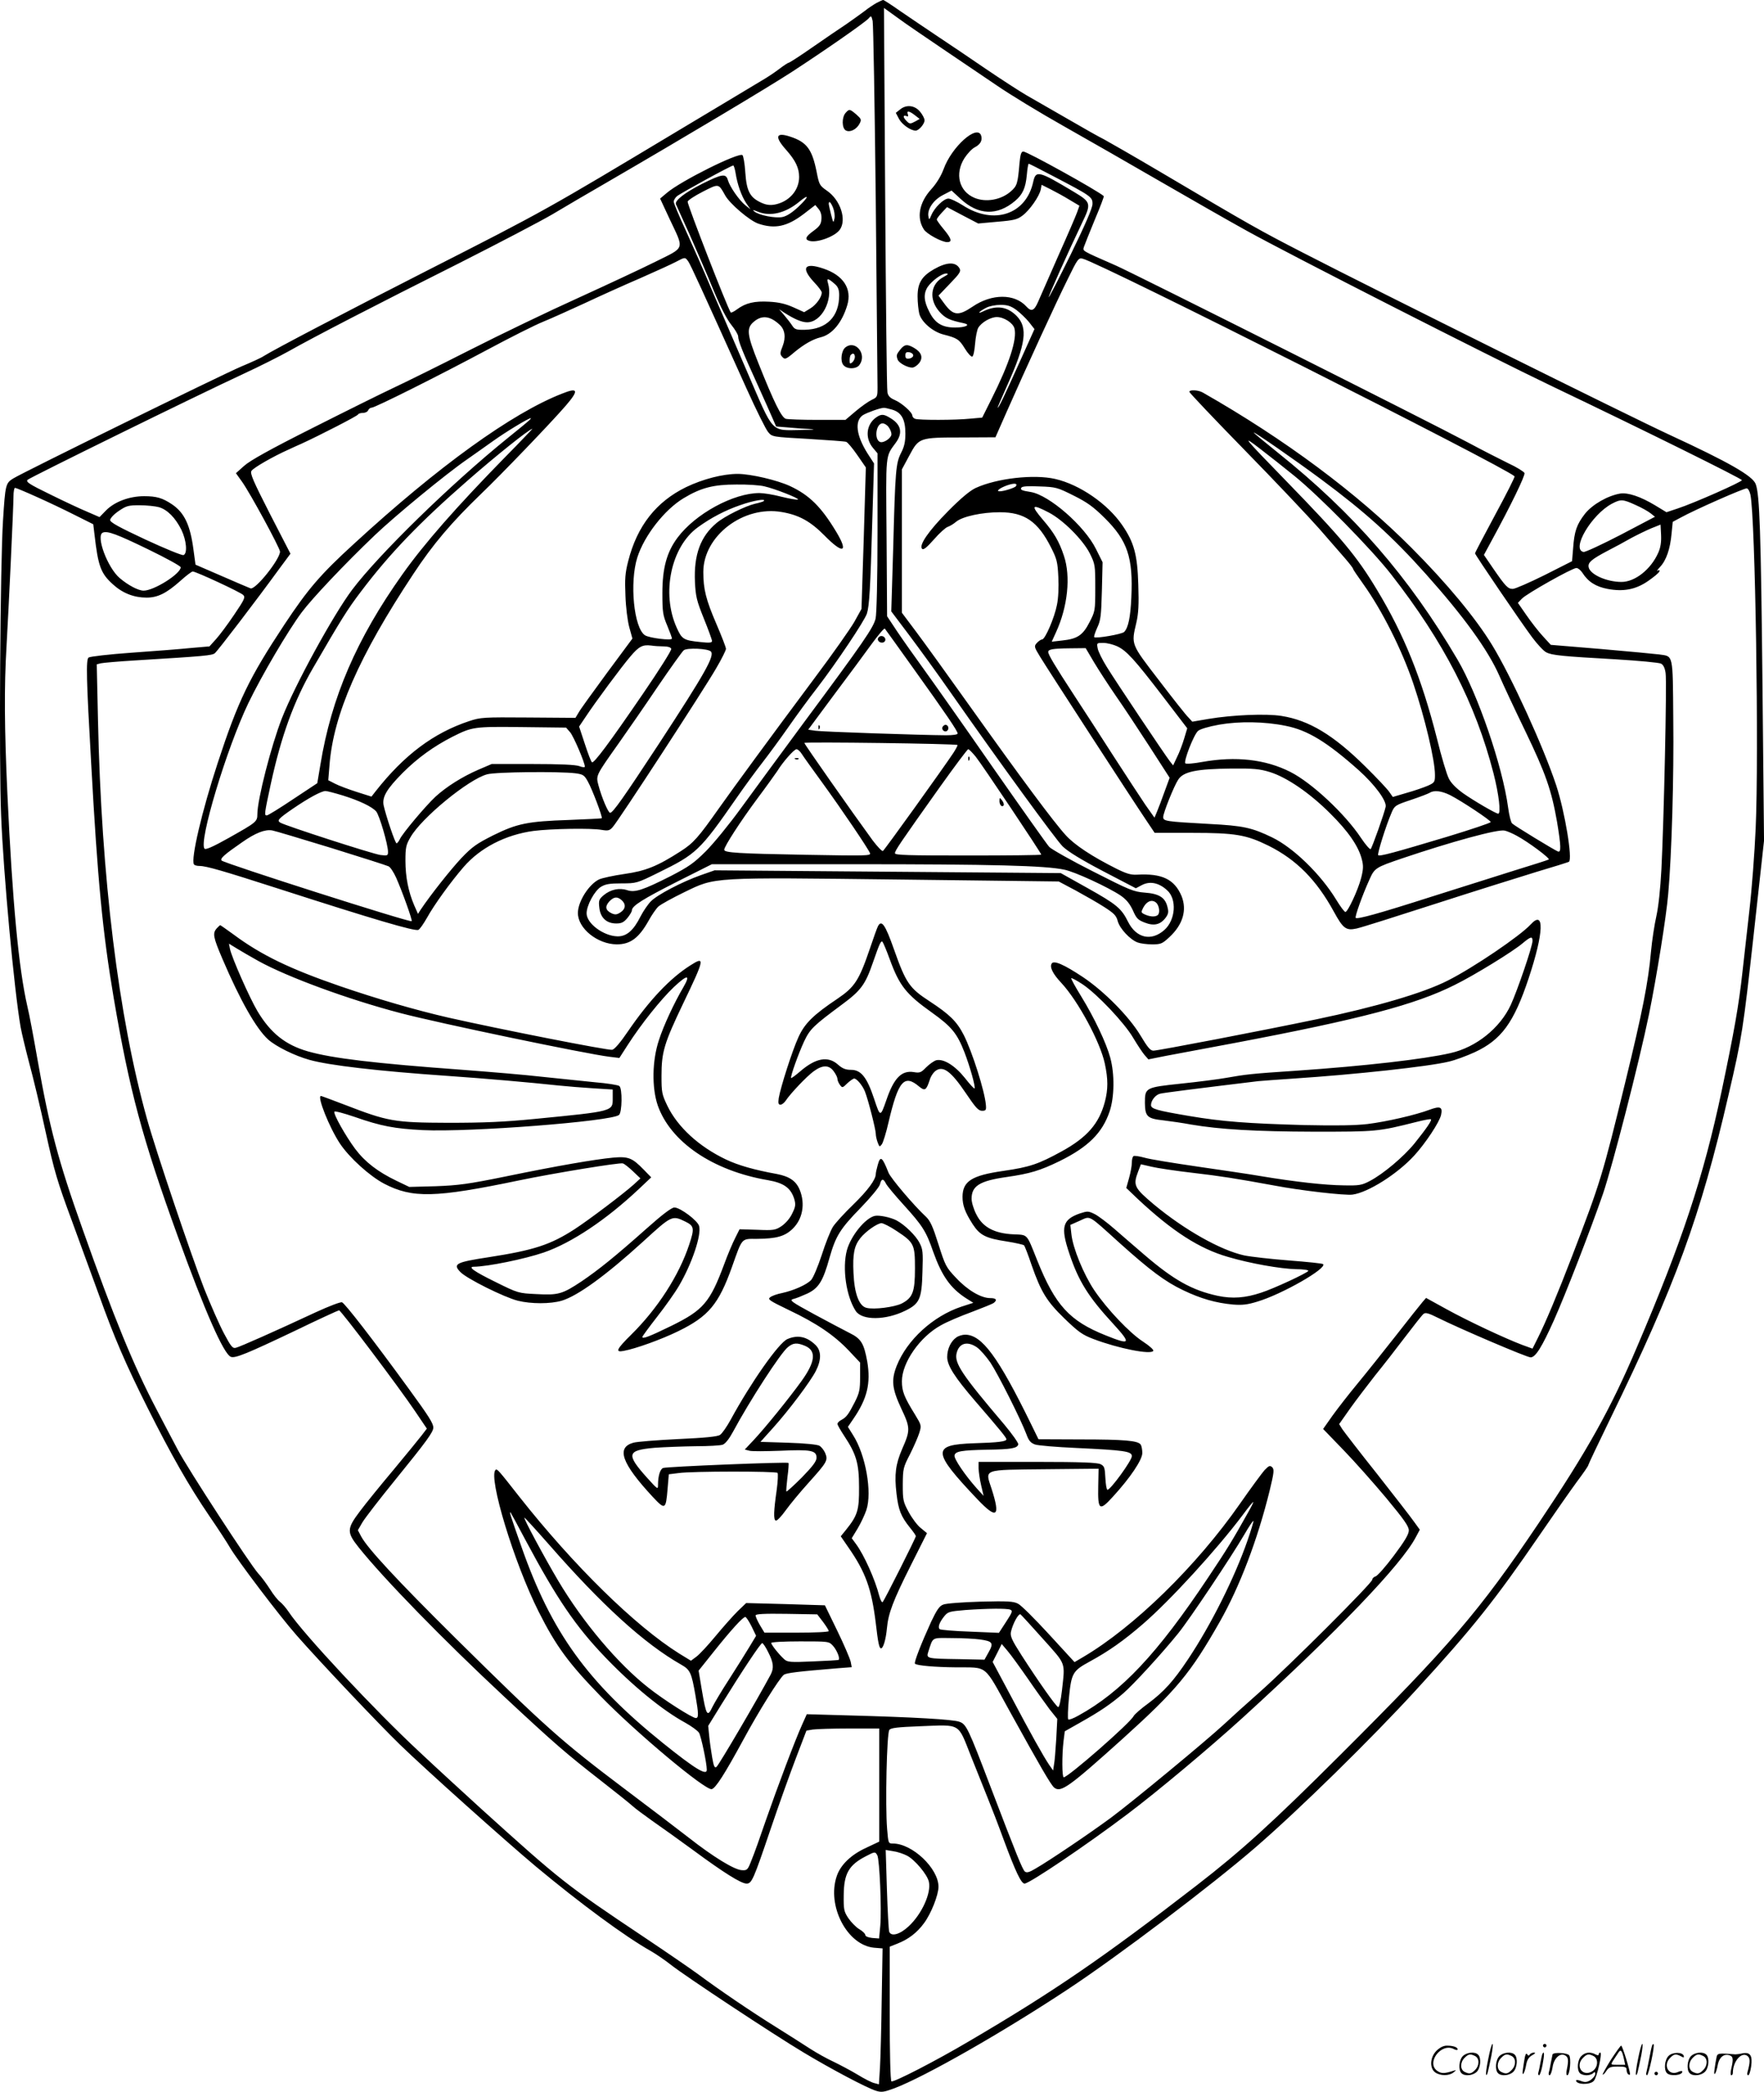 <?xml version="1.0" encoding="UTF-8"?>
<svg xmlns="http://www.w3.org/2000/svg" version="1.0" viewBox="0 0 1012.621 1200.467" preserveAspectRatio="xMidYMid meet">
  <g transform="translate(-0.264,1200.96) scale(0.1,-0.1)" fill="#000000" stroke="none">
    <path d="M5035 11993 c-16 -9 -47 -29 -68 -46 -21 -16 -69 -50 -106 -76 -38 -25 -126 -85 -195 -133 -70 -49 -131 -88 -135 -88 -4 0 -29 -16 -55 -36 -26 -20 -71 -50 -101 -67 -29 -18 -242 -145 -472 -283 -767 -460 -768 -461 -1448 -807 -477 -243 -878 -453 -937 -490 -12 -9 -71 -36 -131 -61 -121 -52 -1252 -607 -1308 -642 -44 -27 -46 -35 -59 -240 -16 -244 -24 -1386 -11 -1694 13 -331 75 -1003 112 -1215 6 -33 28 -125 49 -205 22 -80 65 -259 95 -398 49 -223 67 -284 149 -505 51 -139 121 -331 156 -427 89 -248 155 -401 280 -650 135 -269 235 -445 354 -620 51 -74 104 -156 119 -182 42 -72 284 -392 382 -503 125 -143 474 -512 596 -630 151 -146 599 -547 779 -698 256 -213 511 -401 660 -485 30 -17 82 -53 115 -79 81 -64 586 -398 760 -502 158 -95 362 -203 416 -220 32 -10 45 -8 105 14 177 67 624 322 999 570 289 191 823 595 1075 813 249 215 669 627 925 907 319 348 452 515 703 881 83 121 180 260 216 309 36 48 66 91 66 96 0 4 57 124 126 266 374 767 518 1160 679 1858 79 339 84 375 145 925 l59 535 -9 905 c-9 863 -16 1083 -39 1142 -18 47 -154 125 -496 283 -223 103 -1681 827 -2100 1043 -251 129 -301 157 -820 464 -154 91 -301 175 -325 188 -25 12 -119 65 -210 118 -91 52 -196 113 -235 135 -38 22 -143 90 -233 151 -89 61 -215 146 -280 189 -64 43 -159 107 -210 142 -51 36 -96 65 -100 65 -4 -1 -20 -8 -37 -17z m375 -261 c96 -65 238 -161 315 -213 77 -53 250 -158 385 -234 135 -76 382 -218 550 -315 168 -97 393 -226 500 -285 249 -138 1390 -719 1750 -891 540 -258 1091 -531 1092 -540 0 -10 -275 -132 -370 -163 l-63 -21 -66 40 c-83 50 -155 74 -200 67 -71 -12 -159 -62 -202 -116 -47 -61 -61 -99 -68 -199 l-6 -73 -158 -80 c-87 -43 -169 -79 -182 -79 -28 0 -41 13 -112 116 l-54 79 46 85 c108 198 192 371 187 385 -4 8 -45 34 -93 56 -47 23 -151 76 -231 119 -219 117 -1900 961 -2020 1015 -203 89 -192 83 -185 108 4 12 32 82 62 155 31 73 54 134 52 136 -34 31 -440 256 -462 256 -12 0 -17 -16 -22 -67 -10 -119 -14 -130 -50 -162 -56 -49 -143 -64 -208 -37 -89 37 -115 138 -58 228 17 26 43 54 59 62 33 17 45 40 37 67 -22 68 -170 -64 -216 -193 -15 -40 -41 -82 -71 -115 -69 -76 -85 -164 -42 -230 16 -26 103 -73 134 -73 30 0 25 20 -20 74 -22 26 -40 52 -40 56 0 4 13 22 29 39 l30 32 89 -47 90 -47 110 10 c96 8 115 13 145 36 41 31 96 110 104 149 l5 27 52 -26 c28 -14 77 -41 108 -60 l57 -34 -13 -37 c-7 -20 -56 -134 -109 -252 -52 -118 -104 -236 -115 -262 -23 -53 -39 -59 -68 -27 -67 74 -198 74 -308 -1 -83 -56 -112 -53 -166 22 l-30 41 65 68 c57 59 65 71 56 88 -22 39 -73 38 -148 -5 -69 -40 -93 -79 -93 -155 0 -35 5 -81 10 -101 14 -48 77 -102 138 -118 79 -20 91 -28 123 -80 17 -28 36 -49 43 -47 6 2 13 34 16 73 3 38 11 79 18 92 18 31 71 62 107 62 41 0 93 -34 101 -65 16 -62 -29 -201 -132 -406 l-53 -106 -68 -6 c-86 -9 -296 -9 -317 -1 -9 3 -16 12 -16 18 0 19 -61 73 -101 90 -26 11 -38 23 -42 43 -4 15 -9 518 -13 1117 l-7 1090 79 -57 c43 -32 158 -110 254 -175z m-380 -882 c5 -553 10 -1031 10 -1062 0 -55 -1 -58 -33 -73 -19 -9 -60 -38 -92 -65 l-59 -50 -161 0 c-88 0 -170 3 -181 6 -25 7 -68 94 -158 320 -66 165 -70 201 -25 238 45 38 92 33 146 -17 32 -28 38 -74 18 -125 -14 -34 -15 -45 -5 -57 18 -21 22 -20 76 26 54 44 103 72 148 83 66 16 122 84 152 183 29 95 -22 174 -139 212 -107 36 -128 4 -52 -78 25 -26 45 -53 45 -60 0 -26 -31 -70 -65 -91 l-36 -22 -62 28 c-45 20 -83 29 -138 32 -85 5 -136 -7 -186 -44 -17 -13 -34 -21 -36 -17 -23 37 -247 614 -247 635 0 7 39 33 86 57 94 48 91 48 129 -20 26 -48 141 -146 191 -163 95 -32 165 -17 261 56 l66 51 19 -23 c13 -16 18 -36 16 -59 -2 -28 -11 -41 -45 -66 -46 -33 -53 -50 -23 -58 45 -12 147 26 174 65 40 57 3 170 -74 223 -43 30 -45 34 -60 111 -26 127 -56 168 -150 199 -84 28 -93 1 -24 -76 53 -60 74 -103 74 -155 0 -78 -59 -144 -143 -159 -28 -4 -49 -1 -80 14 -60 29 -79 66 -86 172 -3 49 -11 93 -16 98 -19 19 -355 -148 -435 -217 l-38 -32 54 -116 c85 -181 93 -160 -82 -247 -82 -41 -282 -134 -444 -208 -162 -73 -441 -207 -620 -298 -179 -91 -376 -188 -438 -217 -62 -29 -270 -132 -462 -229 -247 -124 -363 -189 -396 -219 l-47 -42 35 -49 c46 -64 218 -381 218 -401 0 -44 -140 -220 -169 -211 -9 3 -83 35 -166 71 l-150 65 -12 88 c-18 137 -51 209 -121 257 -56 38 -91 48 -162 48 -85 0 -170 -32 -219 -82 l-37 -38 -69 30 c-39 16 -135 61 -214 100 -121 59 -141 72 -130 84 15 14 963 480 1239 608 91 42 208 101 260 130 143 81 507 269 976 504 231 117 474 244 540 283 65 39 205 121 309 181 448 260 930 548 1065 636 195 127 423 286 440 307 13 16 15 15 22 -16 4 -19 12 -486 18 -1039z m1014 151 c224 -117 231 -122 230 -163 -1 -24 -42 -119 -124 -287 -68 -138 -125 -249 -127 -247 -4 3 115 267 191 426 54 112 52 119 -46 178 -202 121 -219 126 -234 59 -40 -188 -226 -251 -404 -136 -33 21 -71 39 -83 39 -27 0 -80 -52 -98 -95 -12 -28 -13 -29 -17 -7 -7 41 29 94 83 122 l50 26 51 -47 c102 -95 211 -99 313 -13 44 37 61 74 68 149 3 36 8 65 11 65 3 0 64 -31 136 -69z m-1819 17 c10 -66 34 -133 61 -174 l25 -36 -29 23 c-37 30 -90 107 -101 145 -11 39 -33 36 -149 -22 -98 -50 -158 -96 -149 -117 3 -6 39 -86 80 -177 40 -91 102 -233 136 -317 41 -98 77 -167 102 -198 21 -26 39 -56 39 -66 0 -25 28 -95 110 -274 37 -82 77 -171 88 -197 l20 -46 74 -6 c40 -4 98 -8 128 -9 30 -2 6 -4 -55 -5 -182 -2 -157 -28 -313 333 -74 171 -167 387 -207 480 -39 94 -104 240 -143 326 -40 86 -72 163 -72 171 0 8 8 22 18 31 18 16 312 177 324 177 3 0 9 -19 13 -42z m363 -193 c-39 -37 -70 -56 -94 -61 -42 -8 -132 10 -160 31 -15 12 -11 12 21 -1 70 -28 156 -8 235 57 59 49 58 31 -2 -26z m197 -8 c7 -17 11 -45 8 -61 -6 -28 -7 -27 -19 20 -7 27 -13 55 -14 62 0 22 11 13 25 -21z m-830 -310 c14 -22 69 -141 333 -727 56 -124 112 -237 125 -251 22 -26 24 -27 227 -38 113 -7 212 -14 220 -17 8 -2 37 -37 64 -76 l49 -71 -12 -406 -13 -406 -41 -74 c-23 -40 -125 -185 -227 -321 -261 -350 -456 -616 -551 -750 -118 -167 -145 -198 -218 -245 -135 -87 -203 -114 -324 -131 -62 -9 -127 -23 -145 -31 -59 -28 -122 -128 -122 -193 0 -89 113 -179 223 -180 78 0 127 36 183 136 18 33 44 70 56 81 13 12 80 49 150 83 180 87 147 85 1242 72 l906 -11 98 -52 c53 -29 127 -71 164 -95 56 -36 69 -49 77 -81 12 -43 71 -106 114 -122 16 -6 53 -11 83 -11 50 0 58 3 99 41 78 72 103 156 70 237 -41 96 -112 130 -255 122 -36 -2 -62 6 -120 35 -138 69 -238 135 -289 191 -68 74 -259 331 -546 734 -131 184 -274 382 -317 439 l-78 104 0 412 0 411 43 80 c55 102 56 103 303 103 l191 1 63 143 c109 247 288 637 352 765 57 117 62 123 86 117 103 -26 2427 -1197 2479 -1249 3 -3 -47 -102 -111 -220 -64 -119 -116 -218 -116 -222 0 -8 263 -395 328 -482 30 -40 66 -79 81 -86 32 -17 93 -23 397 -40 133 -8 251 -19 262 -25 13 -7 22 -25 26 -54 8 -49 -10 -851 -24 -1125 -6 -114 -17 -216 -29 -270 -11 -48 -25 -140 -31 -205 -15 -172 -50 -349 -146 -742 -132 -541 -143 -578 -307 -1005 -81 -211 -152 -381 -198 -472 l-29 -58 -58 21 c-98 37 -312 137 -435 205 l-118 65 -20 -23 c-11 -13 -80 -99 -153 -193 -73 -93 -172 -217 -220 -275 -48 -58 -112 -140 -143 -183 l-55 -78 116 -120 c64 -66 174 -190 246 -276 103 -124 130 -163 130 -186 0 -22 -23 -61 -86 -145 -47 -63 -95 -117 -105 -119 -10 -3 -19 -12 -19 -19 0 -19 -475 -493 -645 -644 -77 -68 -169 -151 -205 -185 -107 -99 -526 -445 -650 -537 -122 -90 -353 -246 -433 -292 -36 -22 -51 -25 -61 -17 -14 12 -48 96 -197 486 -129 338 -139 360 -180 374 -38 13 -257 26 -630 36 l-245 7 -26 -58 c-41 -90 -142 -359 -208 -548 -32 -94 -69 -198 -83 -231 -22 -57 -25 -60 -56 -58 -43 2 -165 77 -304 186 -62 48 -227 174 -367 279 -366 276 -454 354 -974 868 -332 329 -503 513 -540 582 l-19 36 26 45 c15 25 99 134 187 242 181 223 220 276 220 302 0 24 -25 64 -141 223 -211 290 -366 489 -383 496 -8 3 -74 -22 -148 -56 -238 -111 -439 -200 -461 -205 -19 -5 -28 6 -69 83 -26 49 -77 165 -114 258 -75 193 -276 787 -328 974 -163 583 -262 1384 -281 2291 l-7 316 23 6 c13 3 105 11 204 17 396 24 435 28 451 41 16 13 235 299 371 486 l63 85 -118 229 c-96 188 -115 232 -106 246 11 18 124 83 214 123 25 12 59 27 75 34 100 46 321 159 323 167 2 5 15 9 28 9 14 0 27 7 30 15 4 8 12 15 20 15 19 0 383 182 669 335 127 68 268 139 315 158 47 19 155 68 240 107 85 40 229 105 320 144 91 40 183 82 205 94 51 27 51 27 70 -1z m1464 -87 c-76 -40 -86 -130 -22 -201 33 -36 56 -47 137 -64 44 -9 13 -25 -49 -25 -74 0 -115 25 -147 89 -33 63 -35 105 -10 144 25 36 81 77 106 77 16 -1 12 -5 -15 -20z m-621 -43 c16 -15 22 -32 22 -61 0 -124 -72 -196 -197 -199 -49 -1 -58 2 -72 23 -9 14 -29 40 -46 60 l-30 35 30 -20 c58 -37 100 -55 131 -55 82 0 149 125 120 224 -10 32 -1 31 42 -7z m1039 -146 c21 -16 54 -47 72 -69 l32 -41 -86 -191 c-84 -187 -124 -271 -125 -259 0 3 25 61 55 128 107 238 119 330 54 397 -54 55 -117 64 -194 26 -38 -18 -20 2 20 22 17 9 53 16 81 16 40 0 59 -6 91 -29z m-714 -572 c54 -15 77 -56 77 -137 0 -47 -6 -75 -24 -110 -31 -61 -34 -97 -46 -549 l-11 -362 104 -138 c57 -76 164 -223 237 -328 280 -400 602 -842 643 -883 30 -29 106 -76 232 -142 l188 -98 36 19 c45 23 96 13 143 -30 58 -51 49 -172 -16 -229 -75 -66 -161 -46 -208 48 -38 77 -66 100 -234 194 l-152 85 -993 8 -994 8 -80 -28 c-107 -38 -249 -112 -286 -150 -16 -16 -43 -55 -59 -86 -41 -82 -81 -116 -133 -115 -80 2 -177 74 -177 132 0 46 46 130 82 152 26 16 50 20 119 20 85 0 88 1 210 61 220 108 239 126 449 428 47 68 114 159 149 204 35 45 102 136 148 202 46 66 122 170 169 230 109 142 269 381 283 423 14 44 20 142 31 534 l10 328 -37 57 c-65 103 -76 187 -27 220 22 14 97 41 119 42 6 1 27 -4 48 -10z m-4912 -500 c63 -28 162 -75 221 -105 l106 -53 7 -58 c21 -183 36 -224 106 -287 56 -51 121 -76 193 -76 64 0 114 25 193 95 33 30 66 55 72 55 18 0 275 -119 290 -135 13 -13 7 -26 -52 -113 -37 -55 -84 -118 -104 -140 l-38 -42 -105 -9 c-58 -6 -211 -18 -340 -27 -129 -9 -241 -22 -249 -28 -15 -12 -13 -118 15 -606 37 -675 66 -972 129 -1345 91 -534 164 -807 368 -1370 155 -429 264 -677 305 -692 24 -10 96 20 365 148 136 66 252 119 256 119 11 0 344 -442 435 -577 l69 -102 -29 -38 c-16 -21 -89 -110 -162 -198 -74 -88 -161 -195 -193 -238 -76 -101 -77 -120 -7 -208 144 -180 487 -532 838 -859 290 -270 349 -321 558 -484 82 -64 161 -127 176 -141 14 -13 65 -51 113 -85 48 -33 155 -110 236 -169 172 -127 274 -191 305 -191 30 0 39 20 138 312 47 139 113 323 146 409 l60 157 36 6 c21 3 115 6 210 6 l172 0 0 -325 0 -324 -74 -35 c-88 -40 -148 -98 -170 -163 -58 -170 59 -396 214 -411 l49 -4 -5 -297 c-2 -163 -7 -338 -10 -389 l-6 -94 -26 7 c-15 3 -58 25 -97 49 -38 23 -101 56 -138 74 -37 17 -98 51 -135 75 -37 24 -123 79 -192 122 -139 86 -333 218 -454 308 -44 32 -181 126 -305 209 -452 302 -479 324 -936 737 -93 85 -254 232 -356 328 -255 237 -667 678 -749 802 -16 24 -39 50 -51 59 -11 8 -37 40 -56 71 -20 31 -50 72 -68 91 -47 52 -404 600 -462 710 -28 52 -82 156 -121 230 -133 253 -245 527 -425 1035 -141 395 -190 583 -258 968 -22 126 -48 266 -59 310 -50 217 -86 597 -115 1222 -17 371 -19 614 -5 845 13 227 40 802 40 861 0 27 4 49 9 49 5 0 60 -23 122 -51z m9840 11 c28 -134 49 -1492 30 -1915 -6 -137 -22 -349 -36 -470 -14 -121 -32 -281 -40 -355 -21 -192 -48 -343 -120 -685 -104 -491 -226 -859 -485 -1465 -152 -358 -286 -597 -567 -1015 -338 -502 -507 -699 -1138 -1328 -389 -388 -566 -549 -825 -749 -536 -414 -819 -608 -1305 -893 -191 -113 -433 -237 -445 -230 -6 4 -10 156 -10 390 l0 383 43 17 c64 25 114 63 154 118 41 55 83 162 83 209 0 105 -150 248 -262 248 -26 0 -26 1 -33 85 -11 133 -2 550 13 567 9 12 49 16 174 21 241 9 217 23 295 -173 36 -91 80 -201 98 -245 18 -44 59 -150 90 -235 67 -181 100 -250 119 -250 28 0 358 223 591 399 169 127 471 380 658 550 548 499 915 882 997 1039 l23 43 -34 47 c-18 26 -114 149 -212 274 -99 124 -188 240 -199 256 l-18 29 64 91 c35 49 100 134 143 189 44 54 121 153 171 219 51 67 98 127 106 133 11 10 29 5 83 -22 122 -61 510 -227 532 -227 28 0 64 57 134 213 69 155 208 513 282 727 55 163 205 744 264 1030 43 212 99 558 110 690 20 225 33 670 29 1003 -3 381 1 359 -81 371 -23 3 -172 17 -332 31 l-290 24 -45 49 c-25 27 -67 81 -94 120 l-50 72 23 24 c26 28 289 176 313 176 9 0 24 -12 34 -27 33 -52 77 -80 145 -93 90 -17 161 -4 232 45 33 23 63 47 65 55 3 8 0 10 -9 5 -8 -5 -2 5 13 21 36 38 58 103 66 189 l7 70 45 24 c79 44 365 170 380 168 8 -1 17 -18 21 -37z m-658 -59 c34 -15 73 -37 86 -48 l24 -19 -196 -103 c-108 -56 -205 -101 -214 -99 -73 14 46 215 163 277 51 27 63 26 137 -8z m-8478 -12 c48 -14 94 -60 129 -130 29 -60 36 -136 12 -145 -8 -3 -106 37 -218 89 -152 71 -203 99 -203 112 0 10 21 33 49 52 44 30 55 33 120 33 39 0 89 -5 111 -11z m8607 -261 c-42 -96 -134 -168 -211 -168 -87 0 -183 44 -189 86 -4 26 17 44 108 92 41 21 102 54 135 73 33 18 85 43 115 56 l55 22 3 -59 c2 -42 -3 -73 -16 -102z m-8669 19 c103 -50 187 -96 187 -103 0 -37 -153 -134 -213 -134 -30 0 -89 31 -137 72 -70 59 -139 244 -97 261 26 11 79 -8 260 -96z m4357 -7497 c44 -23 116 -108 125 -150 14 -64 -40 -184 -116 -255 -50 -47 -101 -61 -112 -31 -3 8 -9 117 -13 242 l-7 227 42 -7 c24 -3 60 -15 81 -26z m-171 2 c13 -25 25 -312 17 -403 l-7 -74 -40 3 c-23 3 -39 9 -39 17 0 7 -15 22 -34 33 -19 11 -47 40 -63 63 -26 39 -28 50 -27 133 1 123 29 173 129 224 50 26 52 26 64 4z M5169 11381 l-24 -19 19 -36 c17 -31 66 -66 95 -66 18 0 51 38 51 59 0 11 -12 33 -26 50 -31 37 -79 42 -115 12z m86 -33 l27 -21 -23 -13 c-31 -17 -35 -17 -53 2 -20 20 -21 35 -1 28 11 -5 13 -2 9 10 -9 22 8 20 41 -6z M5171 10004 c-23 -29 -24 -34 -15 -59 8 -19 55 -45 83 -45 11 0 29 12 40 26 24 31 14 62 -29 87 -39 23 -55 21 -79 -9z m74 -34 c0 -8 -10 -16 -22 -18 -18 -3 -23 2 -23 18 0 16 5 21 23 18 12 -2 22 -10 22 -18z M4857 11362 c-23 -26 -22 -88 1 -101 24 -13 62 6 79 39 12 23 10 27 -19 53 -38 32 -40 32 -61 9z M4857 10017 c-24 -17 -32 -77 -14 -101 19 -26 75 -26 93 -1 45 61 -21 145 -79 102z m53 -56 c0 -10 -7 -24 -15 -31 -13 -10 -15 -9 -15 12 0 14 3 28 7 31 12 13 23 7 23 -12z M3230 9751 c-288 -112 -713 -419 -1193 -860 -195 -178 -266 -261 -402 -466 -202 -306 -265 -435 -383 -795 -90 -274 -155 -551 -136 -581 3 -5 17 -9 32 -9 39 0 138 -29 452 -130 549 -177 781 -245 804 -237 8 3 30 35 50 70 41 74 134 203 210 291 95 110 240 185 401 207 102 13 332 17 392 6 36 -6 45 -4 62 15 30 31 528 796 594 911 32 54 57 105 57 113 0 9 -25 73 -55 143 -60 139 -75 200 -75 298 0 207 230 383 451 344 99 -17 164 -53 246 -136 105 -107 138 -97 67 21 -87 145 -155 212 -266 264 -73 34 -226 70 -301 70 -84 0 -198 -29 -296 -76 -172 -84 -281 -223 -332 -424 -18 -69 -20 -103 -16 -199 2 -64 12 -145 22 -181 l18 -65 -146 -197 c-80 -109 -154 -211 -163 -228 l-18 -30 -271 2 c-259 2 -273 1 -340 -21 -204 -68 -372 -194 -535 -401 l-25 -32 -85 27 c-47 15 -103 36 -124 47 l-39 20 7 85 c22 292 170 628 481 1098 114 173 220 297 389 460 112 107 408 415 485 505 78 90 73 108 -19 71z m-190 -154 c-8 -8 -64 -54 -125 -103 -324 -262 -738 -666 -891 -869 -108 -144 -327 -543 -403 -737 -61 -156 -141 -467 -141 -551 0 -43 -6 -47 -164 -136 -89 -50 -132 -69 -139 -62 -36 36 126 575 252 837 77 159 227 414 306 520 59 79 247 278 418 441 115 110 406 350 532 437 39 27 106 75 150 106 70 50 201 130 215 130 2 0 -2 -6 -10 -13z m-136 -209 c-283 -289 -466 -498 -591 -674 -263 -370 -408 -706 -471 -1092 l-18 -107 -139 -92 c-76 -51 -144 -93 -151 -93 -15 0 -14 8 23 180 60 276 133 477 242 665 161 278 199 339 276 440 164 217 334 394 610 635 161 141 353 295 374 299 2 1 -67 -72 -155 -161z m1485 -169 c63 -14 208 -72 194 -76 -7 -3 -50 5 -95 16 -45 12 -102 21 -126 21 -149 0 -368 -119 -470 -256 -62 -83 -87 -175 -87 -319 0 -108 3 -127 28 -186 15 -36 27 -69 27 -74 0 -13 -131 3 -155 19 -64 42 -89 303 -44 446 40 126 156 274 265 340 101 61 173 79 304 79 63 1 135 -4 159 -10z m-2 -85 c-3 -3 -25 -10 -49 -15 -56 -13 -174 -71 -221 -110 -93 -77 -132 -183 -125 -339 4 -84 10 -108 51 -210 26 -64 47 -122 47 -129 0 -10 -14 -12 -67 -6 -97 10 -106 16 -136 83 -89 197 -32 464 121 575 74 54 157 98 245 128 73 26 150 39 134 23z m-574 -834 c23 0 40 -5 43 -14 3 -7 -70 -123 -162 -257 -194 -284 -282 -401 -293 -394 -5 2 -23 50 -41 105 l-33 100 37 55 c56 85 211 294 258 348 48 57 70 68 118 62 19 -3 52 -5 73 -5z m270 -29 c24 -24 -32 -123 -298 -530 -203 -309 -264 -396 -280 -396 -11 0 -48 87 -67 158 -15 57 -16 54 117 242 51 72 152 218 224 325 73 107 140 201 149 208 19 15 138 10 155 -7z m-808 -463 c20 -23 85 -175 85 -198 0 -5 -15 -4 -32 3 -22 8 -113 12 -268 12 l-235 0 -77 -33 c-92 -40 -181 -96 -245 -154 -56 -52 -190 -211 -205 -244 -6 -13 -15 -24 -19 -24 -8 0 -60 155 -74 217 -10 48 17 94 109 187 85 85 176 151 285 207 116 58 123 59 400 56 l253 -3 23 -26z m30 -236 c45 -6 52 -11 72 -47 24 -42 86 -205 80 -211 -2 -2 -86 -6 -188 -10 -237 -8 -297 -20 -435 -88 -95 -48 -120 -65 -183 -131 -61 -65 -176 -210 -233 -295 l-16 -25 -22 50 c-33 77 -50 162 -50 255 0 75 3 91 29 135 63 111 334 333 440 361 49 14 417 17 506 6z m-1333 -128 c96 -30 166 -64 190 -91 18 -20 68 -190 68 -232 0 -22 -3 -23 -44 -18 -44 6 -549 169 -575 186 -19 12 -11 22 72 79 89 61 164 102 188 102 10 0 55 -12 101 -26z m-67 -301 c171 -53 318 -100 328 -105 11 -5 30 -35 44 -66 37 -84 94 -244 89 -249 -9 -9 -1073 331 -1091 348 -11 11 16 35 116 104 78 55 133 76 174 69 17 -3 170 -49 340 -101z M6830 9761 c0 -5 144 -157 321 -338 176 -180 367 -382 425 -448 57 -66 125 -143 149 -171 25 -29 45 -55 45 -59 0 -4 27 -43 59 -88 106 -148 221 -375 287 -571 66 -195 124 -439 124 -523 0 -42 -2 -45 -42 -63 -24 -10 -78 -29 -122 -41 l-78 -23 -21 30 c-11 16 -72 81 -136 144 -184 182 -324 266 -482 291 -88 14 -281 6 -418 -17 l-94 -16 -22 24 c-13 12 -89 108 -169 213 -163 212 -160 204 -130 332 12 52 15 103 11 218 -5 171 -24 242 -93 342 -84 122 -244 232 -384 264 -122 28 -335 4 -457 -52 -32 -15 -85 -59 -158 -133 -112 -113 -169 -196 -149 -216 8 -8 27 8 68 54 31 36 67 68 79 72 12 4 34 17 49 30 37 30 148 54 250 54 142 0 219 -53 294 -202 33 -65 38 -83 42 -170 3 -57 0 -123 -8 -160 -14 -73 -68 -198 -85 -198 -6 0 -20 -9 -30 -20 -17 -19 -17 -22 20 -82 45 -74 535 -829 607 -935 l49 -73 212 0 c252 0 314 -11 442 -74 160 -80 275 -196 375 -379 53 -97 70 -109 130 -96 25 5 227 69 450 141 223 72 485 154 583 184 98 29 181 55 186 58 22 14 -23 287 -73 439 -74 223 -257 623 -368 805 -93 153 -261 356 -463 558 -311 313 -727 623 -1198 891 -26 15 -77 17 -77 4z m755 -501 c256 -190 411 -330 603 -545 218 -244 356 -435 421 -582 21 -49 88 -192 149 -318 118 -245 151 -340 183 -523 23 -139 24 -176 5 -169 -22 9 -249 147 -263 161 -7 6 -17 47 -23 91 -32 238 -174 651 -291 850 -279 475 -597 840 -1031 1187 -76 61 -138 112 -138 115 0 7 238 -158 385 -267z m-155 21 c144 -116 445 -422 558 -567 303 -388 485 -742 588 -1142 31 -121 44 -232 27 -232 -13 0 -140 74 -201 117 -39 28 -70 59 -82 84 -12 22 -43 126 -69 232 -88 345 -188 594 -344 852 -116 193 -203 297 -517 620 -254 261 -263 273 -155 190 50 -38 137 -107 195 -154z m-1595 -61 c-6 -10 -70 -30 -94 -30 -24 0 2 20 45 35 39 13 59 11 49 -5z m330 -54 c78 -39 112 -63 179 -129 131 -130 164 -227 153 -457 -5 -111 -17 -172 -41 -197 -12 -13 -163 -39 -172 -30 -3 3 5 27 17 54 20 42 23 67 27 212 l4 164 -38 76 c-65 132 -268 309 -374 327 -53 8 -62 13 -54 25 4 8 39 10 104 7 94 -3 103 -6 195 -52z m-141 -98 c82 -43 195 -156 235 -235 30 -61 31 -66 31 -197 0 -132 -1 -135 -33 -197 -38 -75 -70 -96 -156 -105 l-61 -7 25 55 c67 146 85 320 45 438 -27 82 -57 133 -120 206 -73 86 -66 94 34 42z m391 -767 c54 -25 98 -73 263 -288 l140 -183 -18 -60 c-10 -33 -28 -81 -41 -106 l-22 -47 -19 24 c-30 39 -310 457 -361 540 -26 41 -50 90 -53 107 -6 32 -6 32 32 32 22 0 57 -9 79 -19z m-131 -94 c27 -45 83 -131 125 -192 42 -60 128 -190 192 -289 l116 -180 -29 -79 c-15 -43 -35 -94 -43 -114 l-15 -36 -53 75 c-28 42 -110 166 -182 278 -71 111 -173 268 -226 349 -113 173 -149 234 -149 249 0 15 24 20 125 21 l90 1 49 -83z m1100 -363 c126 -25 237 -93 420 -256 91 -82 159 -174 153 -208 -6 -33 -77 -233 -86 -243 -4 -4 -29 24 -55 63 -92 139 -285 319 -407 380 -142 72 -313 91 -504 57 -49 -9 -93 -13 -98 -8 -11 11 48 164 73 186 11 10 60 25 122 36 115 20 260 18 382 -7z m-92 -265 c97 -30 229 -120 347 -238 104 -103 162 -188 181 -262 10 -38 9 -58 -4 -109 -18 -69 -76 -193 -90 -194 -5 -1 -29 31 -52 69 -90 148 -247 300 -369 359 -116 56 -166 67 -360 77 -253 14 -265 16 -265 40 0 23 62 178 86 214 30 47 106 62 307 64 126 1 160 -2 219 -20z m1036 -133 c66 -34 232 -144 232 -154 0 -5 -114 -43 -252 -85 -307 -92 -385 -113 -394 -105 -6 7 44 168 77 244 17 40 21 43 111 73 51 17 100 36 108 41 25 16 68 11 118 -14z m382 -233 c64 -34 193 -130 183 -136 -4 -3 -96 -32 -203 -65 -107 -34 -321 -101 -475 -150 -303 -97 -421 -129 -430 -120 -6 6 38 130 79 220 29 66 36 70 186 121 287 97 551 169 590 160 14 -3 45 -16 70 -30z M8789 6704 c-59 -65 -332 -250 -476 -322 -139 -71 -413 -151 -753 -222 -311 -65 -910 -180 -936 -180 -18 0 -33 18 -75 88 -65 108 -208 253 -331 335 -107 71 -166 97 -178 77 -13 -20 6 -59 55 -111 96 -103 224 -340 250 -464 19 -90 19 -146 0 -219 -33 -124 -101 -203 -246 -283 -135 -74 -184 -91 -336 -113 -182 -26 -234 -59 -235 -148 0 -50 14 -89 59 -159 41 -63 76 -80 195 -98 50 -8 94 -18 99 -22 4 -4 24 -55 43 -112 55 -157 87 -209 190 -309 79 -76 102 -93 166 -117 142 -54 329 -91 343 -68 4 6 -22 29 -57 52 -78 50 -207 186 -281 295 -62 92 -124 244 -132 323 l-6 53 54 24 c64 28 43 40 229 -128 175 -157 260 -221 365 -271 100 -48 187 -73 286 -82 53 -4 82 -1 140 17 141 42 401 191 377 215 -4 4 -92 13 -195 21 -103 8 -219 21 -258 29 -136 30 -342 146 -518 292 -114 96 -121 110 -91 189 l16 42 61 -14 c33 -8 140 -24 236 -35 162 -19 245 -32 469 -73 152 -29 406 -58 449 -52 89 12 257 118 354 224 65 71 145 192 154 233 10 46 -4 53 -66 30 -80 -30 -244 -68 -356 -82 -69 -8 -176 -10 -363 -6 -324 9 -472 20 -660 52 -189 32 -220 41 -220 63 0 26 26 59 52 65 19 5 199 28 563 72 22 2 114 9 205 15 350 23 774 69 889 97 36 8 103 33 149 54 153 71 225 169 310 425 87 262 92 396 11 308z m11 -94 c0 -31 -86 -283 -125 -368 -62 -133 -199 -243 -346 -276 -152 -35 -491 -74 -884 -101 -256 -17 -291 -21 -403 -41 -45 -8 -161 -23 -258 -33 -207 -22 -209 -23 -209 -111 1 -78 13 -90 106 -100 41 -5 112 -15 159 -24 166 -28 366 -40 705 -41 361 0 366 0 589 56 43 11 81 18 83 15 6 -6 -25 -52 -95 -139 -62 -76 -178 -174 -256 -215 -46 -24 -60 -27 -151 -25 -104 1 -277 20 -475 53 -63 11 -227 35 -365 55 -137 20 -274 42 -303 51 -29 8 -57 12 -62 9 -6 -3 -10 -20 -10 -37 0 -18 -7 -57 -16 -89 l-16 -57 68 -65 c197 -184 352 -284 517 -331 129 -38 302 -68 389 -70 42 0 74 -5 71 -10 -8 -13 -199 -102 -271 -125 -90 -30 -164 -36 -249 -18 -148 32 -253 91 -423 237 -52 45 -129 111 -170 147 -41 36 -92 74 -113 85 -37 18 -41 18 -85 4 -100 -35 -112 -78 -62 -227 54 -163 111 -253 256 -410 102 -112 96 -120 -46 -63 -208 83 -290 173 -393 430 -63 157 -52 146 -137 150 -109 5 -176 41 -212 113 -16 30 -28 71 -28 91 0 74 47 103 202 125 133 19 192 37 303 91 164 81 245 161 287 284 28 82 30 215 4 310 -23 85 -92 230 -167 352 -34 55 -59 101 -57 104 3 2 32 -13 65 -35 85 -57 241 -222 291 -308 24 -40 53 -84 65 -98 l22 -25 100 20 c55 10 235 44 400 75 717 136 1033 219 1258 332 112 55 338 194 391 240 46 38 56 41 56 13z M5042 6693 c-5 -10 -26 -68 -46 -128 -62 -182 -87 -220 -186 -287 -139 -93 -189 -142 -225 -223 -34 -74 -101 -283 -112 -347 -4 -30 -2 -38 10 -38 8 0 21 10 30 23 27 41 121 140 161 169 51 37 88 37 115 -1 12 -16 21 -35 21 -43 0 -8 6 -23 14 -34 14 -19 15 -18 43 9 16 15 34 27 39 27 15 0 49 -41 62 -75 19 -48 62 -218 62 -242 0 -12 5 -34 11 -50 10 -26 11 -27 24 -10 7 10 25 67 38 125 56 239 90 279 176 206 33 -27 41 -22 61 39 6 21 23 45 36 53 42 28 87 -6 169 -127 58 -86 74 -104 95 -104 22 0 25 4 22 35 -7 79 -78 303 -127 400 -40 78 -81 118 -197 194 -115 75 -135 104 -203 296 -51 145 -72 174 -93 133z m68 -188 c56 -153 94 -201 243 -307 112 -80 144 -119 186 -227 32 -83 65 -201 58 -208 -3 -2 -28 25 -56 61 -57 71 -122 111 -164 101 -13 -4 -39 -22 -58 -41 -29 -30 -37 -33 -71 -27 -70 11 -114 -34 -157 -160 -35 -100 -35 -100 -71 8 -41 123 -75 165 -132 165 -31 0 -49 7 -75 30 -57 51 -128 38 -217 -39 -27 -23 -50 -40 -52 -38 -6 6 42 140 75 211 34 71 53 89 216 210 110 81 135 115 179 243 38 109 46 127 55 117 4 -5 23 -49 41 -99z M1247 6682 c-25 -28 -21 -50 32 -174 103 -241 194 -401 263 -464 45 -40 151 -93 238 -117 110 -31 389 -64 795 -92 216 -15 467 -37 635 -55 47 -5 136 -12 198 -16 l112 -7 0 -48 c0 -78 9 -76 -450 -121 -175 -17 -285 -22 -495 -22 -310 1 -346 8 -592 103 -73 28 -135 51 -138 51 -24 0 48 -181 109 -273 54 -81 170 -186 253 -230 163 -85 293 -82 773 18 202 42 581 104 598 98 10 -3 36 -24 59 -46 l42 -40 -37 -34 c-62 -56 -263 -207 -340 -257 -139 -90 -234 -121 -492 -161 -191 -29 -209 -39 -165 -85 36 -38 251 -145 330 -165 76 -19 187 -19 252 0 93 28 255 146 468 340 164 150 166 151 242 114 51 -25 53 -39 22 -132 -58 -176 -181 -367 -333 -517 -84 -83 -94 -103 -43 -93 70 13 217 66 313 113 174 85 232 154 309 370 60 169 52 160 143 160 111 1 160 14 205 58 57 55 73 142 41 222 -21 52 -59 78 -131 92 -132 24 -222 50 -292 83 -156 74 -279 187 -338 310 -31 65 -33 77 -33 170 0 137 15 187 124 415 125 260 127 274 41 219 -117 -74 -236 -201 -356 -376 -44 -65 -78 -105 -92 -108 -21 -5 -650 119 -942 185 -186 43 -401 105 -620 180 -287 99 -452 178 -612 297 -40 29 -74 53 -76 53 -2 0 -11 -8 -20 -18z m240 -188 c167 -92 515 -220 813 -298 215 -57 1069 -235 1201 -251 l57 -7 47 73 c79 123 192 264 267 335 77 72 96 72 54 -1 -53 -90 -115 -223 -141 -305 -39 -117 -41 -272 -7 -373 73 -210 315 -376 632 -430 93 -16 132 -45 152 -108 9 -32 8 -44 -12 -84 -13 -28 -38 -56 -61 -72 -35 -23 -45 -25 -140 -21 l-101 3 -25 -50 c-14 -27 -43 -95 -63 -150 -82 -220 -120 -264 -303 -354 -129 -63 -167 -77 -167 -64 0 4 39 57 85 116 47 60 103 139 125 177 74 126 130 291 116 343 -7 31 -109 107 -142 107 -16 0 -69 -40 -161 -122 -180 -160 -272 -234 -372 -302 -110 -73 -133 -80 -259 -73 -104 5 -105 5 -238 71 -120 59 -158 86 -121 86 80 1 291 44 402 82 159 55 357 187 545 364 l71 67 -43 44 c-66 68 -88 77 -177 69 -105 -10 -320 -47 -616 -108 -216 -44 -271 -51 -401 -56 l-152 -4 -73 35 c-108 52 -181 108 -238 184 -54 73 -125 198 -119 213 2 5 54 -9 116 -30 151 -53 231 -68 392 -76 267 -13 1081 50 1126 87 18 15 20 152 2 166 -7 6 -71 16 -143 22 -71 7 -206 21 -300 31 -93 11 -298 28 -455 40 -507 37 -750 66 -890 106 -129 37 -214 105 -289 230 -47 79 -148 309 -158 357 l-6 31 44 -27 c24 -15 81 -48 126 -73z M5041 5323 c-6 -21 -11 -44 -11 -51 0 -32 -46 -94 -129 -175 -50 -48 -103 -106 -117 -128 -14 -22 -43 -95 -64 -161 -22 -67 -49 -131 -61 -144 -25 -27 -99 -60 -167 -75 -27 -5 -58 -16 -68 -24 -16 -12 -6 -19 106 -73 162 -77 261 -145 344 -232 l66 -70 0 -84 c0 -72 -4 -90 -30 -142 -37 -72 -48 -87 -77 -103 -13 -6 -23 -17 -23 -23 0 -6 18 -37 39 -69 69 -104 85 -157 85 -294 1 -131 -8 -162 -75 -245 l-30 -37 44 -64 c99 -142 133 -238 157 -434 13 -114 20 -145 30 -145 13 0 28 51 34 115 8 86 34 156 138 363 l92 183 -35 29 c-20 15 -51 57 -70 92 -32 59 -34 69 -34 158 1 91 2 98 42 175 22 44 46 99 53 122 13 42 12 44 -25 105 -62 100 -75 133 -75 191 0 106 103 255 224 321 33 19 113 53 176 76 63 24 121 47 128 53 21 17 13 27 -21 27 -53 0 -131 46 -196 116 -58 61 -62 70 -101 192 -32 102 -47 135 -71 158 -72 67 -203 222 -216 254 -36 92 -47 99 -62 43z m47 -105 c6 -13 52 -68 102 -123 108 -119 129 -151 170 -270 49 -137 98 -207 187 -265 l43 -27 -68 -22 c-163 -54 -313 -191 -372 -340 -32 -82 -27 -130 26 -244 53 -112 53 -125 5 -234 -37 -86 -45 -145 -32 -255 11 -94 25 -130 77 -195 19 -23 34 -45 34 -49 0 -10 -180 -367 -190 -378 -5 -5 -13 11 -20 35 -24 95 -88 236 -133 297 l-25 34 34 56 c19 32 41 79 50 106 34 102 -4 316 -76 429 l-30 48 30 44 c81 117 102 206 81 331 -19 104 -35 131 -100 163 -31 16 -123 64 -204 108 -134 73 -145 81 -120 88 15 3 51 18 80 31 65 31 90 71 127 204 36 126 60 166 181 290 57 59 105 117 109 133 8 33 19 35 34 5z M5025 5032 c-55 -12 -138 -114 -161 -198 -27 -103 -4 -264 51 -348 36 -55 172 -54 285 2 82 40 94 68 98 223 4 112 2 131 -17 166 -21 42 -85 104 -132 129 -35 18 -99 31 -124 26z m125 -87 c100 -66 105 -77 105 -215 0 -135 -13 -168 -76 -201 -43 -21 -159 -36 -202 -25 -43 10 -70 82 -75 201 -5 109 4 155 40 200 29 37 97 85 121 85 10 0 50 -20 87 -45z M5492 4334 c-31 -22 -52 -66 -52 -112 0 -49 43 -116 160 -252 146 -169 180 -211 180 -220 0 -13 -47 -19 -185 -23 -245 -8 -243 -46 18 -321 112 -118 134 -102 82 59 -38 116 -57 109 310 113 l304 3 -2 -100 c-3 -139 7 -146 84 -61 100 109 169 212 169 251 0 19 -4 40 -9 48 -15 23 -93 30 -346 30 l-241 1 -43 88 c-189 386 -282 512 -378 512 -16 0 -39 -7 -51 -16z m118 -56 c19 -13 53 -52 78 -88 44 -66 175 -327 207 -412 13 -36 24 -49 49 -58 17 -6 123 -15 236 -20 277 -13 320 -19 320 -47 0 -25 -122 -193 -140 -193 -5 0 -10 30 -12 67 -3 61 -6 69 -28 80 -19 9 -111 13 -362 13 l-338 0 0 -37 c1 -21 7 -65 15 -98 l14 -60 -41 45 c-65 73 -130 168 -126 187 4 24 40 30 188 33 138 2 173 8 178 31 1 8 -35 59 -80 113 -244 287 -288 353 -274 410 14 58 61 71 116 34z M4523 4325 c-50 -21 -212 -253 -326 -463 -22 -40 -49 -79 -61 -87 -15 -10 -86 -17 -241 -24 -121 -6 -237 -15 -257 -21 -99 -28 -67 -118 111 -310 72 -77 76 -75 86 46 l7 83 57 7 c74 11 557 11 567 1 4 -4 2 -49 -5 -100 -17 -119 -19 -169 -5 -174 7 -2 32 24 57 59 25 35 84 106 131 158 106 118 113 129 96 170 -7 17 -22 36 -34 43 -13 7 -84 14 -180 17 l-158 5 72 80 c91 101 215 266 246 327 33 65 32 117 -3 150 -50 48 -102 58 -160 33z m101 -39 c66 -28 60 -91 -21 -203 -67 -93 -208 -268 -276 -340 l-49 -52 27 -7 c15 -4 95 -3 178 0 174 8 207 2 207 -40 0 -20 -21 -48 -84 -113 -47 -47 -87 -83 -89 -81 -2 3 1 40 6 83 6 42 8 79 6 81 -7 7 -701 -21 -720 -29 -17 -7 -29 -46 -29 -97 0 -28 -2 -26 -61 39 -124 138 -118 160 42 174 57 4 163 8 236 9 72 0 142 4 155 9 15 6 37 34 58 73 95 177 274 454 316 487 31 25 52 26 98 7z M7262 3573 c-15 -17 -80 -105 -142 -194 -249 -357 -607 -706 -898 -878 l-51 -30 -147 160 c-80 87 -160 167 -177 175 -26 14 -59 16 -216 12 -103 -3 -199 -10 -214 -17 -22 -8 -37 -31 -69 -98 -57 -125 -100 -235 -93 -241 10 -11 118 -20 236 -21 186 -2 156 23 309 -254 174 -315 235 -420 254 -436 38 -31 84 2 393 280 311 281 389 375 558 672 114 201 216 468 286 752 25 104 27 121 15 134 -13 12 -19 10 -44 -16z m-93 -240 c-91 -163 -121 -212 -232 -378 -290 -435 -495 -654 -744 -791 -28 -16 -55 -26 -58 -22 -4 4 -2 60 4 125 14 141 22 154 117 206 112 61 197 121 308 217 155 134 422 425 573 626 30 41 57 74 60 74 2 0 -10 -26 -28 -57z m-5 -164 c-74 -213 -209 -483 -341 -681 -84 -126 -138 -186 -229 -254 -40 -29 -78 -62 -84 -73 -21 -41 -376 -351 -401 -351 -10 0 -11 125 -1 209 l7 55 90 51 c114 64 175 106 246 167 60 52 222 229 315 344 65 80 306 441 379 566 28 48 51 83 53 79 1 -4 -14 -54 -34 -112z m-1362 -397 c15 -6 12 -15 -24 -70 l-41 -63 -166 7 c-91 3 -170 10 -174 14 -12 11 -2 39 26 74 21 26 29 28 122 36 130 9 236 10 257 2z m188 -168 c134 -150 127 -130 109 -294 -7 -61 -16 -99 -22 -97 -13 4 -114 148 -210 297 -57 89 -66 110 -61 135 10 45 43 107 55 100 5 -4 63 -67 129 -141z m-362 -3 c73 -10 80 -20 50 -73 l-24 -43 -144 3 c-191 3 -191 3 -178 44 28 85 16 78 135 77 60 0 132 -4 161 -8z m275 -225 c45 -66 102 -145 125 -176 l44 -55 -6 -115 c-4 -63 -9 -130 -13 -148 l-5 -33 -23 33 c-33 49 -106 179 -221 397 l-103 193 26 51 26 52 33 -39 c19 -22 71 -94 117 -160z M2847 3574 c-42 -43 106 -532 248 -814 99 -196 170 -294 355 -484 202 -208 600 -541 638 -534 22 4 75 87 182 284 88 163 205 350 232 372 14 11 81 19 312 38 l78 6 -6 31 c-4 18 -38 98 -77 178 l-71 146 -226 7 -226 6 -49 -47 c-27 -27 -84 -91 -127 -143 -43 -52 -92 -105 -110 -118 l-31 -23 -67 41 c-254 159 -607 506 -918 900 -123 157 -128 162 -137 154z m173 -404 c179 -335 287 -494 456 -670 158 -165 329 -305 459 -376 36 -20 72 -46 80 -58 12 -18 45 -175 45 -213 0 -36 -68 6 -250 152 -435 350 -642 637 -814 1128 -62 176 -72 206 -62 196 2 -2 41 -74 86 -159z m132 -22 c307 -351 549 -571 760 -691 53 -30 60 -46 83 -178 18 -104 19 -129 2 -129 -20 0 -185 105 -272 174 -175 137 -376 375 -518 614 -80 135 -202 362 -194 362 3 0 65 -68 139 -152z m1575 -446 c18 -24 33 -48 33 -53 0 -5 -79 -9 -185 -9 l-184 0 -26 43 c-14 24 -25 49 -25 56 0 8 46 11 177 9 l177 -3 33 -43z m-410 -26 l26 -54 -38 -63 c-21 -35 -73 -118 -116 -185 -43 -66 -85 -137 -95 -157 -31 -65 -37 -56 -63 97 l-18 108 87 109 c99 124 167 199 181 199 5 0 21 -24 36 -54z m467 -111 c22 -24 42 -72 33 -81 -2 -2 -68 -6 -148 -9 -130 -6 -146 -4 -164 12 -30 27 -75 83 -75 94 0 5 71 9 165 9 165 0 166 0 189 -25z m-371 -38 c30 -58 33 -90 14 -127 -76 -142 -296 -517 -311 -530 -11 -9 -16 2 -25 53 -6 35 -14 90 -17 122 l-6 60 74 120 c122 197 227 355 236 355 5 0 21 -24 35 -53z M5032 9614 c-57 -40 -65 -119 -18 -175 l26 -31 0 -451 c0 -274 -5 -470 -11 -497 -12 -52 -69 -135 -414 -600 -132 -179 -294 -399 -360 -490 -66 -91 -156 -201 -200 -245 -68 -68 -98 -89 -200 -142 -160 -81 -207 -97 -252 -82 -45 15 -95 4 -134 -28 -28 -24 -31 -31 -26 -72 6 -58 41 -91 97 -91 30 0 43 6 64 31 14 17 26 37 26 44 0 26 63 65 260 165 l199 100 818 0 c795 0 1093 -8 1204 -31 62 -12 255 -102 325 -149 34 -24 52 -47 70 -85 20 -46 29 -55 68 -70 53 -21 90 -12 120 28 16 22 18 33 10 63 -13 53 -48 75 -130 81 -64 5 -86 14 -296 121 -125 63 -238 127 -252 141 -13 14 -160 222 -327 461 -166 239 -344 491 -394 560 -50 69 -118 165 -151 214 l-59 89 -3 452 c-4 493 -8 460 53 544 41 56 31 103 -29 140 -40 25 -54 26 -84 5z m72 -56 c9 -12 16 -30 16 -40 0 -22 -44 -52 -65 -45 -36 14 -24 107 14 107 11 0 27 -10 35 -22z m141 -1383 c190 -265 255 -361 255 -375 0 -6 -27 -10 -67 -10 -147 1 -710 20 -750 26 l-41 6 146 197 c81 108 179 240 217 293 39 53 73 94 77 90 3 -4 77 -106 163 -227z m254 -441 c2 -2 -9 -23 -24 -46 -57 -86 -395 -557 -404 -562 -5 -3 -31 24 -59 61 -119 163 -392 552 -392 559 0 7 871 -4 879 -12z m-894 -51 c10 -16 64 -91 120 -168 111 -153 262 -376 272 -402 6 -15 -26 -15 -368 -9 -390 7 -469 12 -469 29 0 19 94 164 189 292 54 72 105 144 116 160 31 51 96 125 110 125 7 0 21 -12 30 -27z m998 -15 c35 -43 377 -554 377 -563 0 -3 -189 -5 -420 -5 -345 0 -420 2 -420 13 0 15 29 58 258 380 85 119 158 217 163 217 4 0 23 -19 42 -42z m-2031 -825 c25 -23 22 -50 -7 -69 -21 -14 -31 -15 -51 -6 -36 17 -40 39 -14 68 27 28 46 30 72 7z m3064 -11 c16 -10 26 -46 18 -66 -7 -19 -42 -21 -78 -5 -24 11 -24 13 -11 39 19 36 47 49 71 32z M5044 8349 c-9 -15 11 -33 30 -26 9 4 13 13 10 22 -7 17 -30 20 -40 4z M4701 7834 c0 -11 3 -14 6 -6 3 7 2 16 -1 19 -3 4 -6 -2 -5 -13z M5414 7839 c-10 -17 13 -36 27 -22 12 12 4 33 -11 33 -5 0 -12 -5 -16 -11z M4568 7653 c7 -3 16 -2 19 1 4 3 -2 6 -13 5 -11 0 -14 -3 -6 -6z M5561 7654 c0 -11 3 -14 6 -6 3 7 2 16 -1 19 -3 4 -6 -2 -5 -13z M5740 7413 c0 -23 15 -39 24 -25 3 5 -1 18 -9 28 -14 18 -14 18 -15 -3z M8546 194 c-10 -47 -15 -88 -12 -91 5 -6 9 7 30 110 7 37 10 67 6 67 -4 0 -15 -39 -24 -86z M8860 270 c0 -5 5 -10 10 -10 6 0 10 5 10 10 0 6 -4 10 -10 10 -5 0 -10 -4 -10 -10z M9406 194 c-10 -47 -15 -88 -12 -91 5 -6 9 7 30 110 7 37 10 67 6 67 -4 0 -15 -39 -24 -86z M9486 269 c-3 -8 -10 -41 -16 -74 -6 -33 -14 -68 -16 -77 -3 -10 -1 -18 3 -18 10 0 46 171 38 178 -2 3 -7 -1 -9 -9z M8249 241 c-38 -38 -41 -101 -7 -125 29 -20 79 -20 104 0 18 14 18 15 1 10 -53 -17 -69 -17 -92 -2 -69 45 21 166 94 126 12 -6 21 -7 21 -1 0 12 -25 21 -62 21 -19 0 -39 -10 -59 -29z M9250 189 c-28 -45 -49 -83 -47 -85 2 -3 12 7 21 21 14 21 24 25 66 25 43 0 50 -3 50 -19 0 -11 5 -23 10 -26 6 -3 10 -3 10 1 0 20 -44 164 -51 164 -4 0 -30 -37 -59 -81z m75 4 l7 -33 -42 0 c-42 0 -42 0 -28 23 8 12 21 32 29 44 15 25 22 18 34 -34z M8400 210 c-22 -22 -27 -79 -8 -98 19 -19 66 -14 88 8 22 22 27 79 8 98 -19 19 -66 14 -88 -8z m71 0 c25 -14 25 -54 -1 -80 -23 -23 -33 -24 -61 -10 -25 14 -25 54 1 80 23 23 33 24 61 10z M8610 210 c-22 -22 -27 -79 -8 -98 19 -19 66 -14 88 8 22 22 27 79 8 98 -19 19 -66 14 -88 -8z m71 0 c25 -14 25 -54 -1 -80 -23 -23 -33 -24 -61 -10 -25 14 -25 54 1 80 23 23 33 24 61 10z M8756 204 c-3 -16 -8 -47 -11 -69 -8 -51 10 -26 19 27 5 27 15 42 34 53 18 10 22 14 10 15 -9 0 -20 -5 -24 -11 -5 -8 -9 -8 -14 1 -5 8 -10 3 -14 -16z M8857 223 c-2 -4 -7 -26 -11 -48 -4 -22 -9 -48 -12 -57 -3 -10 -1 -18 4 -18 4 0 14 28 20 62 11 58 10 81 -1 61z M8915 220 c-1 -3 -5 -23 -9 -45 -4 -22 -9 -48 -12 -57 -3 -10 -1 -18 4 -18 5 0 13 20 17 45 7 53 44 87 74 68 17 -11 19 -28 8 -80 -4 -18 -3 -33 2 -33 16 0 24 99 11 115 -12 14 -87 18 -95 5z M9080 210 c-22 -22 -27 -79 -8 -98 7 -7 24 -12 38 -12 14 0 31 5 38 12 9 9 12 8 12 -5 0 -9 -12 -24 -26 -34 -21 -13 -32 -15 -55 -6 -16 6 -29 8 -29 3 0 -24 81 -27 102 -2 18 19 50 162 37 162 -5 0 -9 -5 -9 -10 0 -7 -6 -7 -19 0 -30 16 -59 12 -81 -10z m71 0 c29 -16 25 -65 -6 -86 -56 -37 -103 28 -55 76 23 23 33 24 61 10z M9581 211 c-23 -23 -28 -80 -9 -99 19 -19 88 -13 88 9 0 5 -11 4 -24 -2 -54 -25 -89 38 -46 81 23 23 33 24 62 9 16 -9 19 -8 16 3 -8 22 -64 22 -87 -1z M9710 210 c-22 -22 -27 -79 -8 -98 19 -19 66 -14 88 8 22 22 27 79 8 98 -19 19 -66 14 -88 -8z m71 0 c25 -14 25 -54 -1 -80 -23 -23 -33 -24 -61 -10 -25 14 -25 54 1 80 23 23 33 24 61 10z M9856 201 c-3 -14 -8 -44 -11 -66 -8 -51 10 -26 19 27 8 41 35 63 66 53 22 -7 24 -21 11 -77 -5 -22 -5 -38 0 -38 5 0 9 6 9 13 0 68 51 125 85 97 15 -13 15 -35 -1 -92 -3 -10 -1 -18 4 -18 6 0 13 23 17 50 9 63 -5 84 -49 76 -17 -4 -35 -6 -41 -6 -101 8 -104 7 -109 -19z M9500 110 c0 -5 5 -10 10 -10 6 0 10 5 10 10 0 6 -4 10 -10 10 -5 0 -10 -4 -10 -10z"></path>
  </g>
</svg>
